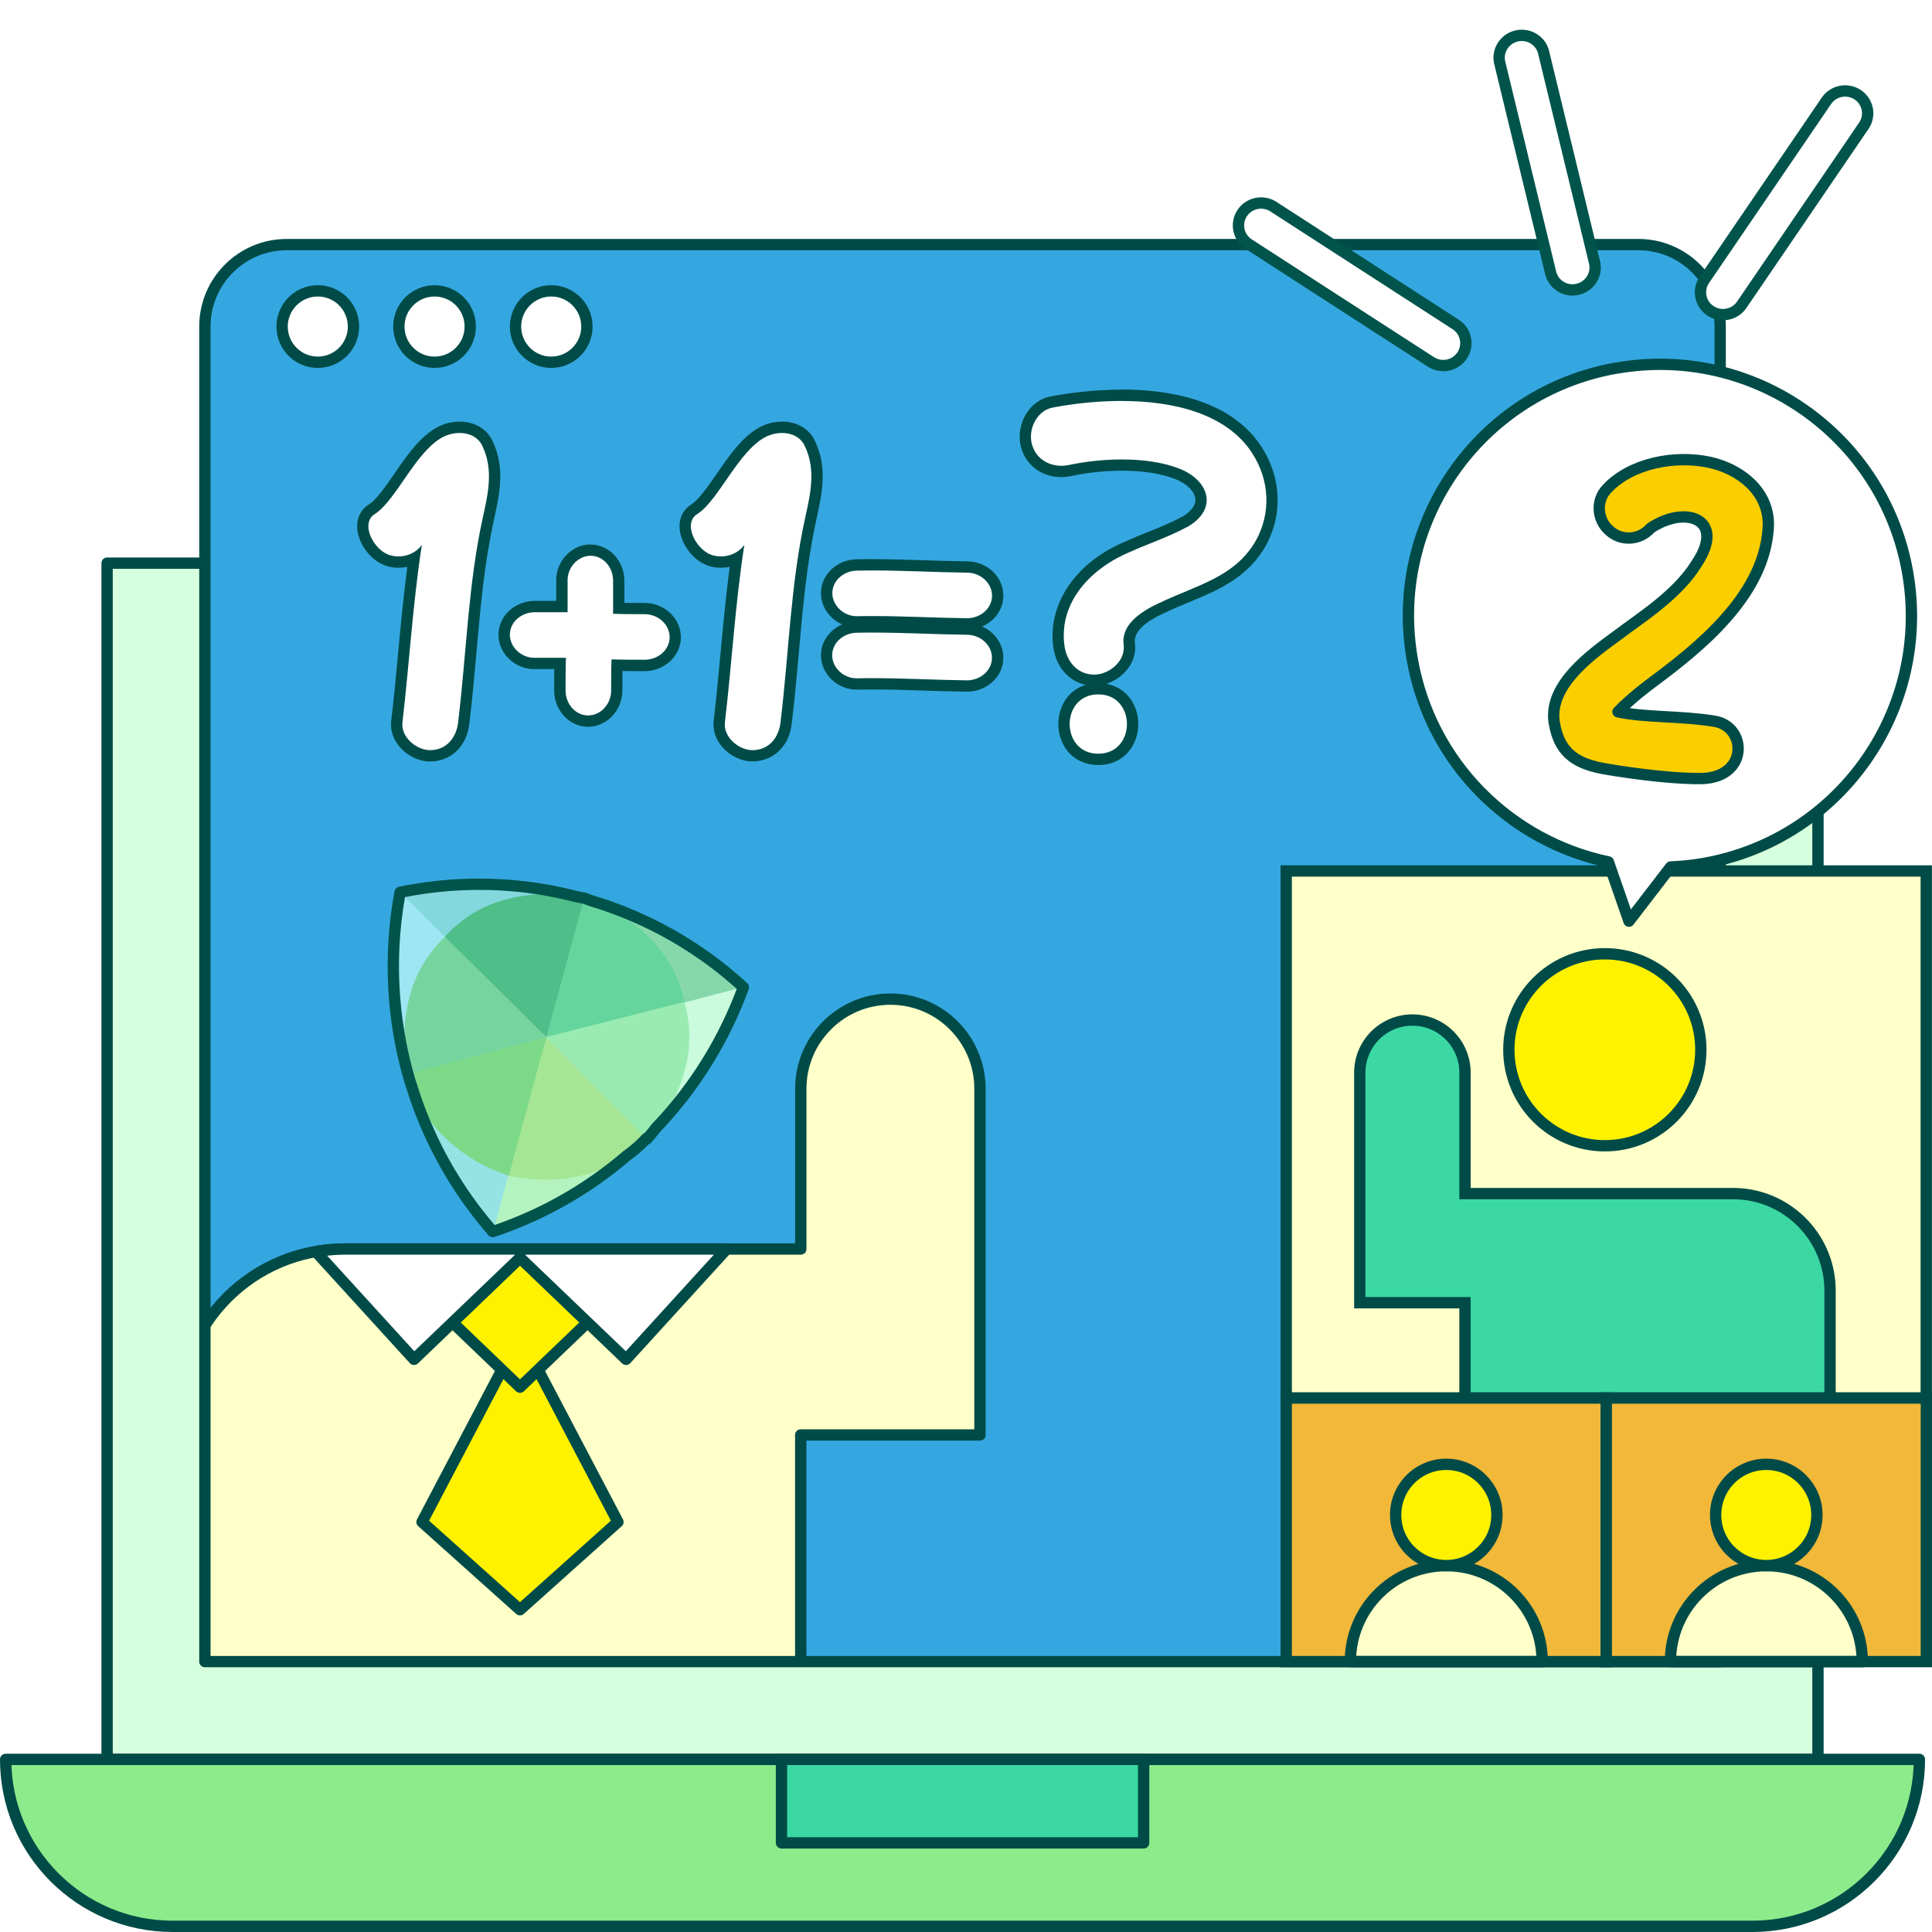 <svg xmlns="http://www.w3.org/2000/svg" id="Layer_1" viewBox="0 0 256 256"><defs><clipPath id="clippath"><path d="M65.35 57.6h124.37v200.78H65.35z" style="fill:none" transform="rotate(90 127.54 157.98)"/></clipPath><filter id="drop-shadow-26" width="52.63" height="52.29" x="46.63" y="111.65" filterUnits="userSpaceOnUse"><feOffset dx="4.76" dy="4.76"/><feGaussianBlur result="blur"/><feFlood flood-color="#000" flood-opacity=".06"/><feComposite in2="blur" operator="in"/><feComposite in="SourceGraphic"/></filter><style>.cls-12,.cls-2,.cls-3,.cls-7,.cls-8,.cls-9{stroke-width:1.5px}.cls-12,.cls-2,.cls-3,.cls-8{stroke-linecap:round;stroke-linejoin:round}.cls-13,.cls-3{fill:#fff}.cls-12,.cls-2,.cls-3,.cls-7,.cls-8,.cls-9{stroke:#004b47}.cls-2{fill:#ffffc9}.cls-16{fill:#f2b839}.cls-8,.cls-9{fill:none}.cls-7,.cls-9{stroke-miterlimit:10}.cls-12,.cls-7{fill:#fff200}.cls-27{fill:#004b47}</style></defs><path d="M14.19 74.62h226.7v158.51H14.19z" style="fill:#d6ffdd;stroke:#004b47;stroke-linecap:round;stroke-linejoin:round;stroke-width:1.5px"/><path d="M44.51 25.9h176.91v200.78H44.51c-5.99 0-10.85-4.86-10.85-10.85V36.75c0-5.99 4.86-10.85 10.85-10.85Z" style="fill:#35a7e0" transform="rotate(90 127.54 126.29)"/><g style="clip-path:url(#clippath)"><path d="M45.63 165.5h60.48v-21.24c0-6.56 5.32-11.87 11.87-11.87h0c6.56 0 11.87 5.32 11.87 11.87v45.88H106.1v41.2H23.7v-43.92c0-12.1 9.81-21.91 21.91-21.91Z" class="cls-2"/><path d="m68.9 176.95-12.98 24.72L68.9 213.3l12.98-11.63-12.98-24.72z" class="cls-12"/><path d="m68.9 166.65-8.94 8.58 8.94 8.58 8.95-8.58-8.95-8.58z" class="cls-12"/><path d="M45.63 165.5c-1.29 0-2.55.13-3.78.35l13.01 14.27 14.05-13.46 14.05 13.46 13.33-14.62H45.64Z" class="cls-3"/></g><path d="M227.93 43.26v176.91H27.15V43.26c0-5.99 4.86-10.85 10.85-10.85h179.08c5.99 0 10.85 4.86 10.85 10.85Z" class="cls-8"/><path d="M.75 233.13h253.58c0 12.21-9.91 22.12-22.12 22.12H22.87c-12.21 0-22.12-9.91-22.12-22.12h0Z" style="fill:#8ceb8b;stroke:#004b47;stroke-linecap:round;stroke-linejoin:round;stroke-width:1.5px"/><path d="M103.55 233.13h47.99v11.06h-47.99z" style="fill:#3bd8a3;stroke:#004b47;stroke-linecap:round;stroke-linejoin:round;stroke-width:1.5px"/><path d="M99.69 100.15c-1.22 0-2.52-.63-3.41-1.64-.76-.87-1.11-1.92-.97-2.95.35-2.94.63-5.97.9-8.9.39-4.13.78-8.38 1.38-12.66-.63.31-1.35.48-2.08.48-.79 0-1.55-.2-2.2-.57-1.46-.88-2.52-2.62-2.54-4.15 0-.98.41-1.78 1.18-2.26 1.15-.73 2.35-2.45 3.6-4.28 1.7-2.47 3.46-5.02 5.72-6.08.72-.33 1.52-.51 2.32-.51 1.7 0 3.09.81 3.71 2.16 1.56 3.28.85 6.54.17 9.7l-.06.28c-1.27 5.74-1.78 11.53-2.32 17.65-.27 3.03-.55 6.17-.93 9.33-.28 2.63-2.08 4.4-4.48 4.4Zm-42.72 0c-1.22 0-2.52-.63-3.41-1.63-.76-.87-1.11-1.92-.97-2.95.35-2.95.63-5.98.91-8.92.39-4.12.78-8.37 1.38-12.64-.63.31-1.35.48-2.08.48-.79 0-1.55-.2-2.2-.57-1.46-.88-2.52-2.62-2.54-4.15 0-.98.41-1.78 1.18-2.26 1.15-.73 2.35-2.45 3.6-4.28 1.7-2.47 3.46-5.02 5.72-6.08.72-.33 1.52-.51 2.32-.51 1.7 0 3.09.81 3.71 2.16 1.56 3.28.85 6.55.17 9.7l-.06.28c-1.27 5.75-1.78 11.53-2.32 17.66-.27 3.03-.55 6.17-.93 9.32-.28 2.63-2.08 4.4-4.48 4.4Zm20.96-4.6c-2.06 0-3.74-1.82-3.74-4.06 0-1.17 0-2.38.03-3.58h-3.35c-1.11 0-2.11-.41-2.86-1.12-.76-.72-1.2-1.7-1.2-2.68 0-2.06 1.82-3.74 4.06-3.74h3.58v-3.42c-.03-1.05.39-2.11 1.15-2.9.73-.75 1.67-1.16 2.65-1.16 2.06 0 3.74 1.82 3.74 4.07v3.66c1.14.03 2.3.03 3.42.03 2.24 0 4.07 1.7 4.07 3.8s-1.82 3.74-4.07 3.74c-1.2 0-2.44 0-3.66-.03-.03 1.11-.03 2.2-.03 3.34 0 2.24-1.7 4.06-3.8 4.06Zm50.19-4.65c-1.88-.02-3.75-.08-5.63-.14-2.24-.07-4.56-.15-6.84-.15-.68 0-1.36 0-2.05.02h-.11c-2.15 0-3.97-1.74-3.97-3.8s1.82-3.74 4.07-3.74c.68-.01 1.37-.02 2.06-.02 2.31 0 4.65.08 6.91.15 1.85.06 3.71.12 5.57.14 2.23 0 4.06 1.7 4.06 3.79s-1.82 3.74-4.06 3.74Zm0-8.23c-1.88-.02-3.75-.08-5.63-.14-2.24-.07-4.56-.15-6.84-.15-.68 0-1.36 0-2.05.02h-.11c-2.15 0-3.97-1.74-3.97-3.8s1.82-3.74 4.07-3.74c.67-.01 1.35-.02 2.03-.02 2.31 0 4.65.08 6.9.15 1.87.06 3.73.12 5.61.14 2.23 0 4.06 1.7 4.06 3.8s-1.82 3.74-4.06 3.74Z" class="cls-13"/><path d="M103.61 57.37c1.26 0 2.47.52 3.03 1.73 1.5 3.15.75 6.31.05 9.51-1.92 8.71-2.14 17.69-3.26 27.05-.21 2.03-1.5 3.74-3.74 3.74-1.76 0-3.9-1.71-3.63-3.74.91-7.7 1.34-15.5 2.57-23.47-.7 1.01-1.91 1.54-3.1 1.54-.64 0-1.28-.15-1.82-.47-1.87-1.12-3.05-4.06-1.34-5.13 2.89-1.82 5.51-8.55 9.25-10.32.61-.28 1.31-.44 2-.44m-42.73 0c1.26 0 2.47.52 3.03 1.73 1.5 3.15.75 6.31.05 9.51-1.92 8.71-2.14 17.69-3.26 27.05-.21 2.03-1.5 3.74-3.74 3.74-1.76 0-3.9-1.71-3.64-3.74.91-7.7 1.34-15.5 2.57-23.47-.7 1.01-1.91 1.54-3.1 1.54-.64 0-1.28-.15-1.82-.47-1.87-1.12-3.05-4.06-1.34-5.13 2.89-1.82 5.51-8.55 9.25-10.32.61-.28 1.31-.44 2-.44m17.36 16.27c1.71 0 2.99 1.55 2.99 3.31v4.38c1.39.05 2.78.05 4.17.05 1.82 0 3.32 1.39 3.32 3.05s-1.5 2.99-3.32 2.99c-1.44 0-2.94 0-4.38-.05-.05 1.39-.05 2.73-.05 4.12 0 1.82-1.39 3.31-3.05 3.31s-2.99-1.5-2.99-3.31c0-1.44 0-2.89.05-4.33h-4.21c-1.72 0-3.22-1.42-3.22-3.05 0-1.71 1.55-2.99 3.32-2.99h4.33v-4.17c-.05-1.76 1.39-3.31 3.05-3.31m37.36 1.95c4.17 0 8.32.24 12.51.29 1.82 0 3.32 1.39 3.32 3.05s-1.5 2.99-3.32 2.99c-4.18-.05-8.31-.29-12.47-.29-.69 0-1.37 0-2.06.02h-.09c-1.72 0-3.22-1.42-3.22-3.05 0-1.71 1.55-2.99 3.32-2.99.68-.01 1.36-.02 2.03-.02m.01 8.23c4.16 0 8.3.24 12.47.29 1.82 0 3.32 1.39 3.32 3.05s-1.5 2.99-3.32 2.99c-4.17-.05-8.31-.29-12.47-.29-.69 0-1.38 0-2.07.02h-.09c-1.73 0-3.22-1.42-3.22-3.05 0-1.71 1.55-2.99 3.32-2.99.69-.02 1.38-.02 2.06-.02m-12.04-27.95c-.91 0-1.82.2-2.63.58-2.44 1.15-4.26 3.79-6.02 6.34-1.16 1.68-2.36 3.42-3.39 4.07-.98.61-1.54 1.67-1.53 2.9.02 1.78 1.23 3.79 2.89 4.78.77.45 1.66.69 2.59.69.4 0 .79-.04 1.17-.12-.51 3.88-.87 7.73-1.22 11.48-.27 2.92-.56 5.95-.9 8.89-.16 1.23.25 2.49 1.15 3.52 1.02 1.17 2.54 1.89 3.97 1.89 2.81 0 4.91-2.04 5.23-5.08.38-3.14.66-6.29.93-9.33.54-6.1 1.05-11.86 2.31-17.56l.06-.29c.71-3.28 1.45-6.67-.23-10.19-.73-1.61-2.37-2.58-4.38-2.58Zm-42.72 0c-.91 0-1.82.2-2.63.58-2.44 1.15-4.26 3.79-6.02 6.34-1.16 1.68-2.36 3.42-3.39 4.07-.98.61-1.54 1.67-1.53 2.9.02 1.78 1.23 3.79 2.89 4.78.77.45 1.66.69 2.59.69.4 0 .79-.04 1.17-.12-.51 3.88-.87 7.72-1.22 11.46-.27 2.93-.56 5.96-.91 8.91-.16 1.23.25 2.49 1.16 3.53 1.02 1.17 2.54 1.89 3.97 1.89 2.81 0 4.91-2.04 5.23-5.08.38-3.14.66-6.29.93-9.33.54-6.1 1.05-11.86 2.31-17.56l.06-.29c.71-3.28 1.45-6.67-.23-10.19-.73-1.61-2.37-2.58-4.38-2.58Zm17.36 16.27c-1.18 0-2.32.49-3.19 1.39-.9.93-1.4 2.2-1.36 3.47v2.62h-2.83c-2.66 0-4.82 2.02-4.82 4.49s2.16 4.55 4.72 4.55h2.67c-.01.95-.01 1.9-.01 2.83 0 2.65 2.02 4.81 4.49 4.81s4.55-2.16 4.55-4.81c0-.88 0-1.73.01-2.58.98.02 1.96.02 2.92.02 2.66 0 4.82-2.02 4.82-4.49s-2.16-4.55-4.82-4.55c-.88 0-1.77 0-2.67-.01v-2.92c0-2.65-2.02-4.81-4.49-4.81Zm37.37 1.95c-.69 0-1.37 0-2.06.02-2.62 0-4.78 2.02-4.78 4.49 0 1.81 1.17 3.42 2.81 4.14-1.65.71-2.81 2.28-2.81 4.09 0 2.47 2.16 4.55 4.72 4.55h.14c.67-.02 1.35-.02 2.03-.02 2.27 0 4.58.07 6.81.15 1.84.06 3.75.12 5.64.14 2.67 0 4.83-2.02 4.83-4.49 0-1.84-1.16-3.43-2.83-4.14 1.67-.71 2.83-2.28 2.83-4.09 0-2.51-2.16-4.55-4.82-4.55-1.85-.02-3.74-.08-5.58-.14-2.26-.07-4.61-.15-6.93-.15Z" class="cls-27"/><path d="M145.01 90.14c-2.47 0-4.41-1.9-4.7-4.63-.66-5.38 2.97-10.53 9.25-13.11.87-.4 1.78-.76 2.71-1.13 1.59-.64 3.23-1.3 4.9-2.21 1.37-.82 2.08-1.89 1.99-2.99-.11-1.31-1.31-2.56-3.13-3.28-1.93-.76-4.48-1.17-7.37-1.17-2.29 0-4.74.26-6.92.74-.37.07-.73.11-1.08.11-2.26 0-4.08-1.35-4.63-3.44-.33-1.22-.11-2.65.61-3.81.65-1.04 1.61-1.73 2.7-1.94 2.13-.41 5.46-.89 9.25-.89 6.03 0 14.04 1.25 17.94 7.21 2.48 3.82 2.71 8.41.61 12.29-2.29 4.1-5.98 5.63-9.89 7.26-1.12.47-2.28.95-3.42 1.5-3.01 1.4-4.41 2.97-4.18 4.69.15 1.09-.21 2.19-1 3.1-.92 1.06-2.32 1.71-3.64 1.71Z" class="cls-13"/><path d="M148.58 53.13c6.71 0 13.84 1.57 17.31 6.87 2.39 3.67 2.5 7.97.58 11.52-2.79 5-7.91 5.99-12.98 8.44-2.5 1.16-4.95 2.91-4.6 5.47.29 2.15-1.92 3.96-3.9 3.96-2.27 0-3.72-1.8-3.96-3.96-.7-5.7 3.55-10.18 8.79-12.33 2.44-1.11 5-1.92 7.68-3.38 3.96-2.39 2.62-6.11-1.22-7.62-2.18-.86-4.9-1.22-7.64-1.22-2.46 0-4.94.29-7.08.75-.31.06-.62.09-.92.09-1.77 0-3.41-1-3.91-2.88-.53-1.92.64-4.42 2.73-4.83 2.61-.5 5.8-.88 9.1-.88m.02-1.5c-3.85 0-7.23.49-9.39.9-1.31.25-2.44 1.06-3.2 2.28-.83 1.33-1.09 2.98-.7 4.42.63 2.42 2.74 3.99 5.35 3.99.4 0 .81-.04 1.21-.12 2.16-.47 4.56-.73 6.79-.73 2.79 0 5.25.38 7.09 1.11 1.53.6 2.57 1.64 2.66 2.64.09 1.06-.97 1.88-1.63 2.28-1.62.88-3.23 1.53-4.79 2.15-.9.36-1.83.74-2.74 1.15-6.58 2.71-10.38 8.17-9.68 13.89.34 3.1 2.58 5.28 5.45 5.28 1.53 0 3.14-.75 4.2-1.97.94-1.07 1.36-2.38 1.18-3.69-.18-1.35 1.08-2.67 3.74-3.91 1.14-.55 2.29-1.03 3.4-1.49 3.86-1.6 7.85-3.26 10.25-7.58 2.24-4.14 2-9.02-.64-13.07-4.08-6.24-12.35-7.55-18.57-7.55Z" class="cls-27"/><path d="M145.53 100.62c-2.98 0-4.55-2.35-4.55-4.68 0-1.21.4-2.34 1.13-3.19.84-.97 2.02-1.49 3.42-1.49 2.98 0 4.55 2.35 4.55 4.68 0 1.21-.4 2.34-1.13 3.19-.84.97-2.02 1.49-3.42 1.49Z" class="cls-13"/><path d="M145.53 92.01c5.06 0 5.06 7.86 0 7.86s-5.06-7.86 0-7.86m0-1.5c-3.48 0-5.3 2.73-5.3 5.43 0 1.39.47 2.69 1.31 3.68.97 1.13 2.38 1.75 3.99 1.75 3.48 0 5.3-2.73 5.3-5.43 0-1.39-.47-2.69-1.31-3.68-.97-1.13-2.38-1.75-3.99-1.75Z" class="cls-27"/><path d="M170.43 115.41h84.81v69.84h-84.81z" style="fill:#ffffc9"/><path d="M229.63 158.16h-35.51v-16.03a6.97 6.97 0 0 0-6.97-6.97 6.97 6.97 0 0 0-6.97 6.97v30.49h13.94v24.19h48.37v-25.79c0-7.1-5.76-12.86-12.86-12.86Z" style="fill:#3bd8a3;stroke-miterlimit:10;stroke:#004b47;stroke-width:1.5px"/><circle cx="212.65" cy="139.1" r="12.72" class="cls-7"/><path d="M170.43 115.41h84.81v69.84h-84.81z" class="cls-9"/><path d="M170.43 185.25h42.41v34.92h-42.41z" class="cls-16"/><path d="M178.93 220.17c0-7.02 5.69-12.71 12.71-12.71s12.71 5.69 12.71 12.71h-25.41Z" class="cls-2"/><circle cx="191.64" cy="200.74" r="6.71" class="cls-7"/><path d="M170.43 185.25h42.41v34.92h-42.41z" class="cls-9"/><path d="M212.84 185.25h42.41v34.92h-42.41z" class="cls-16"/><path d="M221.34 220.17c0-7.02 5.69-12.71 12.71-12.71s12.71 5.69 12.71 12.71h-25.41Z" class="cls-2"/><circle cx="234.04" cy="200.74" r="6.71" class="cls-7"/><path d="M212.84 185.25h42.41v34.92h-42.41z" class="cls-9"/><path d="M214.14 48.78c-18.12 3.21-30.21 20.5-27 38.62 2.44 13.8 13.06 24.1 25.98 26.81l2.73 7.85 5.52-7.18c1.45-.06 2.92-.21 4.39-.47 18.12-3.21 30.21-20.5 27-38.62-3.21-18.12-20.5-30.21-38.62-27Z" class="cls-3"/><path d="M225.61 103.15c-3.2.11-8.83-.57-12.52-1.2-3.97-.63-6.48-1.94-7.16-6.29-.72-5 5.05-9.03 8.44-11.52 2.93-2.24 7.88-5.28 10.46-9.49 3.89-5.85-1.43-7.79-6.1-4.69-1.42 1.62-3.89 1.81-5.49.33-1.62-1.42-1.8-3.94-.34-5.49 3.25-3.5 9.11-4.51 13.59-3.55 3.98.86 7.74 3.7 7.83 8.1-.15 8.46-7.5 15.17-14.44 20.36-1.9 1.41-3.81 2.87-5.49 4.61 3.6.78 8.32.52 12.74 1.24 4.32.64 4.64 7.35-1.53 7.6Z" style="fill:#fbce00"/><path d="M225.61 103.15c-3.2.11-8.83-.57-12.52-1.2-3.97-.63-6.48-1.94-7.16-6.29-.72-5 5.05-9.03 8.44-11.52 2.93-2.24 7.88-5.28 10.46-9.49 3.89-5.85-1.43-7.79-6.1-4.69-1.42 1.62-3.89 1.81-5.49.33-1.62-1.42-1.8-3.94-.34-5.49 3.25-3.5 9.11-4.51 13.59-3.55 3.98.86 7.74 3.7 7.83 8.1-.15 8.46-7.5 15.17-14.44 20.36-1.9 1.41-3.81 2.87-5.49 4.61 3.6.78 8.32.52 12.74 1.24 4.32.64 4.64 7.35-1.53 7.6Z" class="cls-8"/><g style="filter:url(#drop-shadow-26)"><path d="M60.54 158.43c-10.41-11.9-15.33-28.37-12.26-44.97 7.73-1.6 15.93-1.45 24.04.75a51.629 51.629 0 0 1 21.43 11.83c-5.71 15.65-18.07 27.22-32.84 32.26l-.37.12Z" style="fill:#cafbdc"/><path d="M67.63 132.89 48.3 113.46l.21-.04a51.472 51.472 0 0 1 23.81.8 51.63 51.63 0 0 1 21.41 11.81l-26.1 6.85Z" style="fill:#42b67b;opacity:.5;isolation:isolate"/><path d="M60.54 158.43c-5.28-6.03-9.14-13.24-11.27-21.04l18.52-4.86 13.25 13.32a53.225 53.225 0 0 1-20.13 12.46l-.37.12Z" style="fill:#82e180;opacity:.31;isolation:isolate"/><path d="M60.54 158.43c-10.41-11.9-15.33-28.37-12.26-44.97 7.73-1.6 15.93-1.45 24.04.75l.23.06-11.97 44.13-.05.02Z" style="isolation:isolate;fill:#80d9ff;opacity:.6"/><path d="m81.07 145.9-13.45-13.3-5 18.43c3.47.74 6.85.7 10.13-.13 3.28-.83 6.05-2.49 8.31-5Z" style="fill:#a5e695"/><path d="m85.77 127.57-18.21 5.04 13.4 13.54c2.38-2.65 4.03-5.6 4.96-8.87.93-3.26.88-6.5-.15-9.72Z" style="fill:#99ebb2"/><path d="m85.93 128-18.32 4.65 5-18.43c3.37 1.12 6.26 2.87 8.67 5.25s3.96 5.22 4.65 8.52Z" style="fill:#66d59d"/><path d="m49.34 137.25 18.32-4.65-5 18.43c-3.37-1.12-6.26-2.87-8.67-5.25s-3.96-5.22-4.65-8.52Z" style="fill:#7cd988"/><path d="m54.54 119.07 13.16 13.58-18.4 4.88c-.72-3.49-.65-6.88.2-10.16.85-3.29 2.53-6.05 5.04-8.3Z" style="fill:#76d59f"/><path d="m54.19 119.36 13.45 13.3 5-18.43c-3.47-.74-6.85-.7-10.13.13-3.28.83-6.05 2.49-8.31 5Z" style="fill:#4fbe88"/><path d="M49.73 138.99a53.287 53.287 0 0 0 10.81 19.44h0a53.042 53.042 0 0 0 17.74-10.05c.94-.66 1.81-1.43 2.61-2.29l.06.07c.43-.48.83-.96 1.21-1.46 4.98-5.21 8.97-11.5 11.58-18.64l-.02-.02a51.728 51.728 0 0 0-20.08-11.43c-.34-.13-.67-.25-1.02-.37h0-.03 0c-.33-.07-.66-.13-.99-.19-7.59-1.98-15.63-2.16-23.31-.58h-.03a53.753 53.753 0 0 0 .99 23.93h0c.15.54.31 1.07.47 1.6Z" style="fill:none;stroke:#00544b;stroke-linecap:round;stroke-linejoin:round;stroke-width:1.5px"/></g><path d="M207.9 38.38a2.957 2.957 0 0 1-2.43-2.23l-6.74-27.8c-.39-1.59.6-3.19 2.21-3.58 1.61-.38 3.22.59 3.6 2.18l6.74 27.8c.39 1.59-.6 3.19-2.21 3.58-.4.09-.79.11-1.17.05Zm19.94 3.27c-.42-.07-.83-.22-1.2-.47a2.936 2.936 0 0 1-.8-4.11l16.17-23.71a3.009 3.009 0 0 1 4.15-.8c1.37.92 1.73 2.76.8 4.11l-16.17 23.71c-.67.99-1.84 1.44-2.95 1.27Zm-37.07 6.75c-.4-.06-.8-.21-1.16-.44l-24.15-15.61a2.95 2.95 0 0 1-.87-4.1c.9-1.37 2.75-1.76 4.14-.87l24.15 15.61a2.95 2.95 0 0 1 .87 4.1 3.01 3.01 0 0 1-2.98 1.31Z" style="stroke:#00544b;fill:#fff;stroke-linecap:round;stroke-linejoin:round;stroke-width:1.5px"/><circle cx="42.11" cy="43.27" r="4.73" class="cls-3"/><circle cx="57.58" cy="43.27" r="4.73" class="cls-3"/><circle cx="73.04" cy="43.27" r="4.73" class="cls-3"/></svg>
